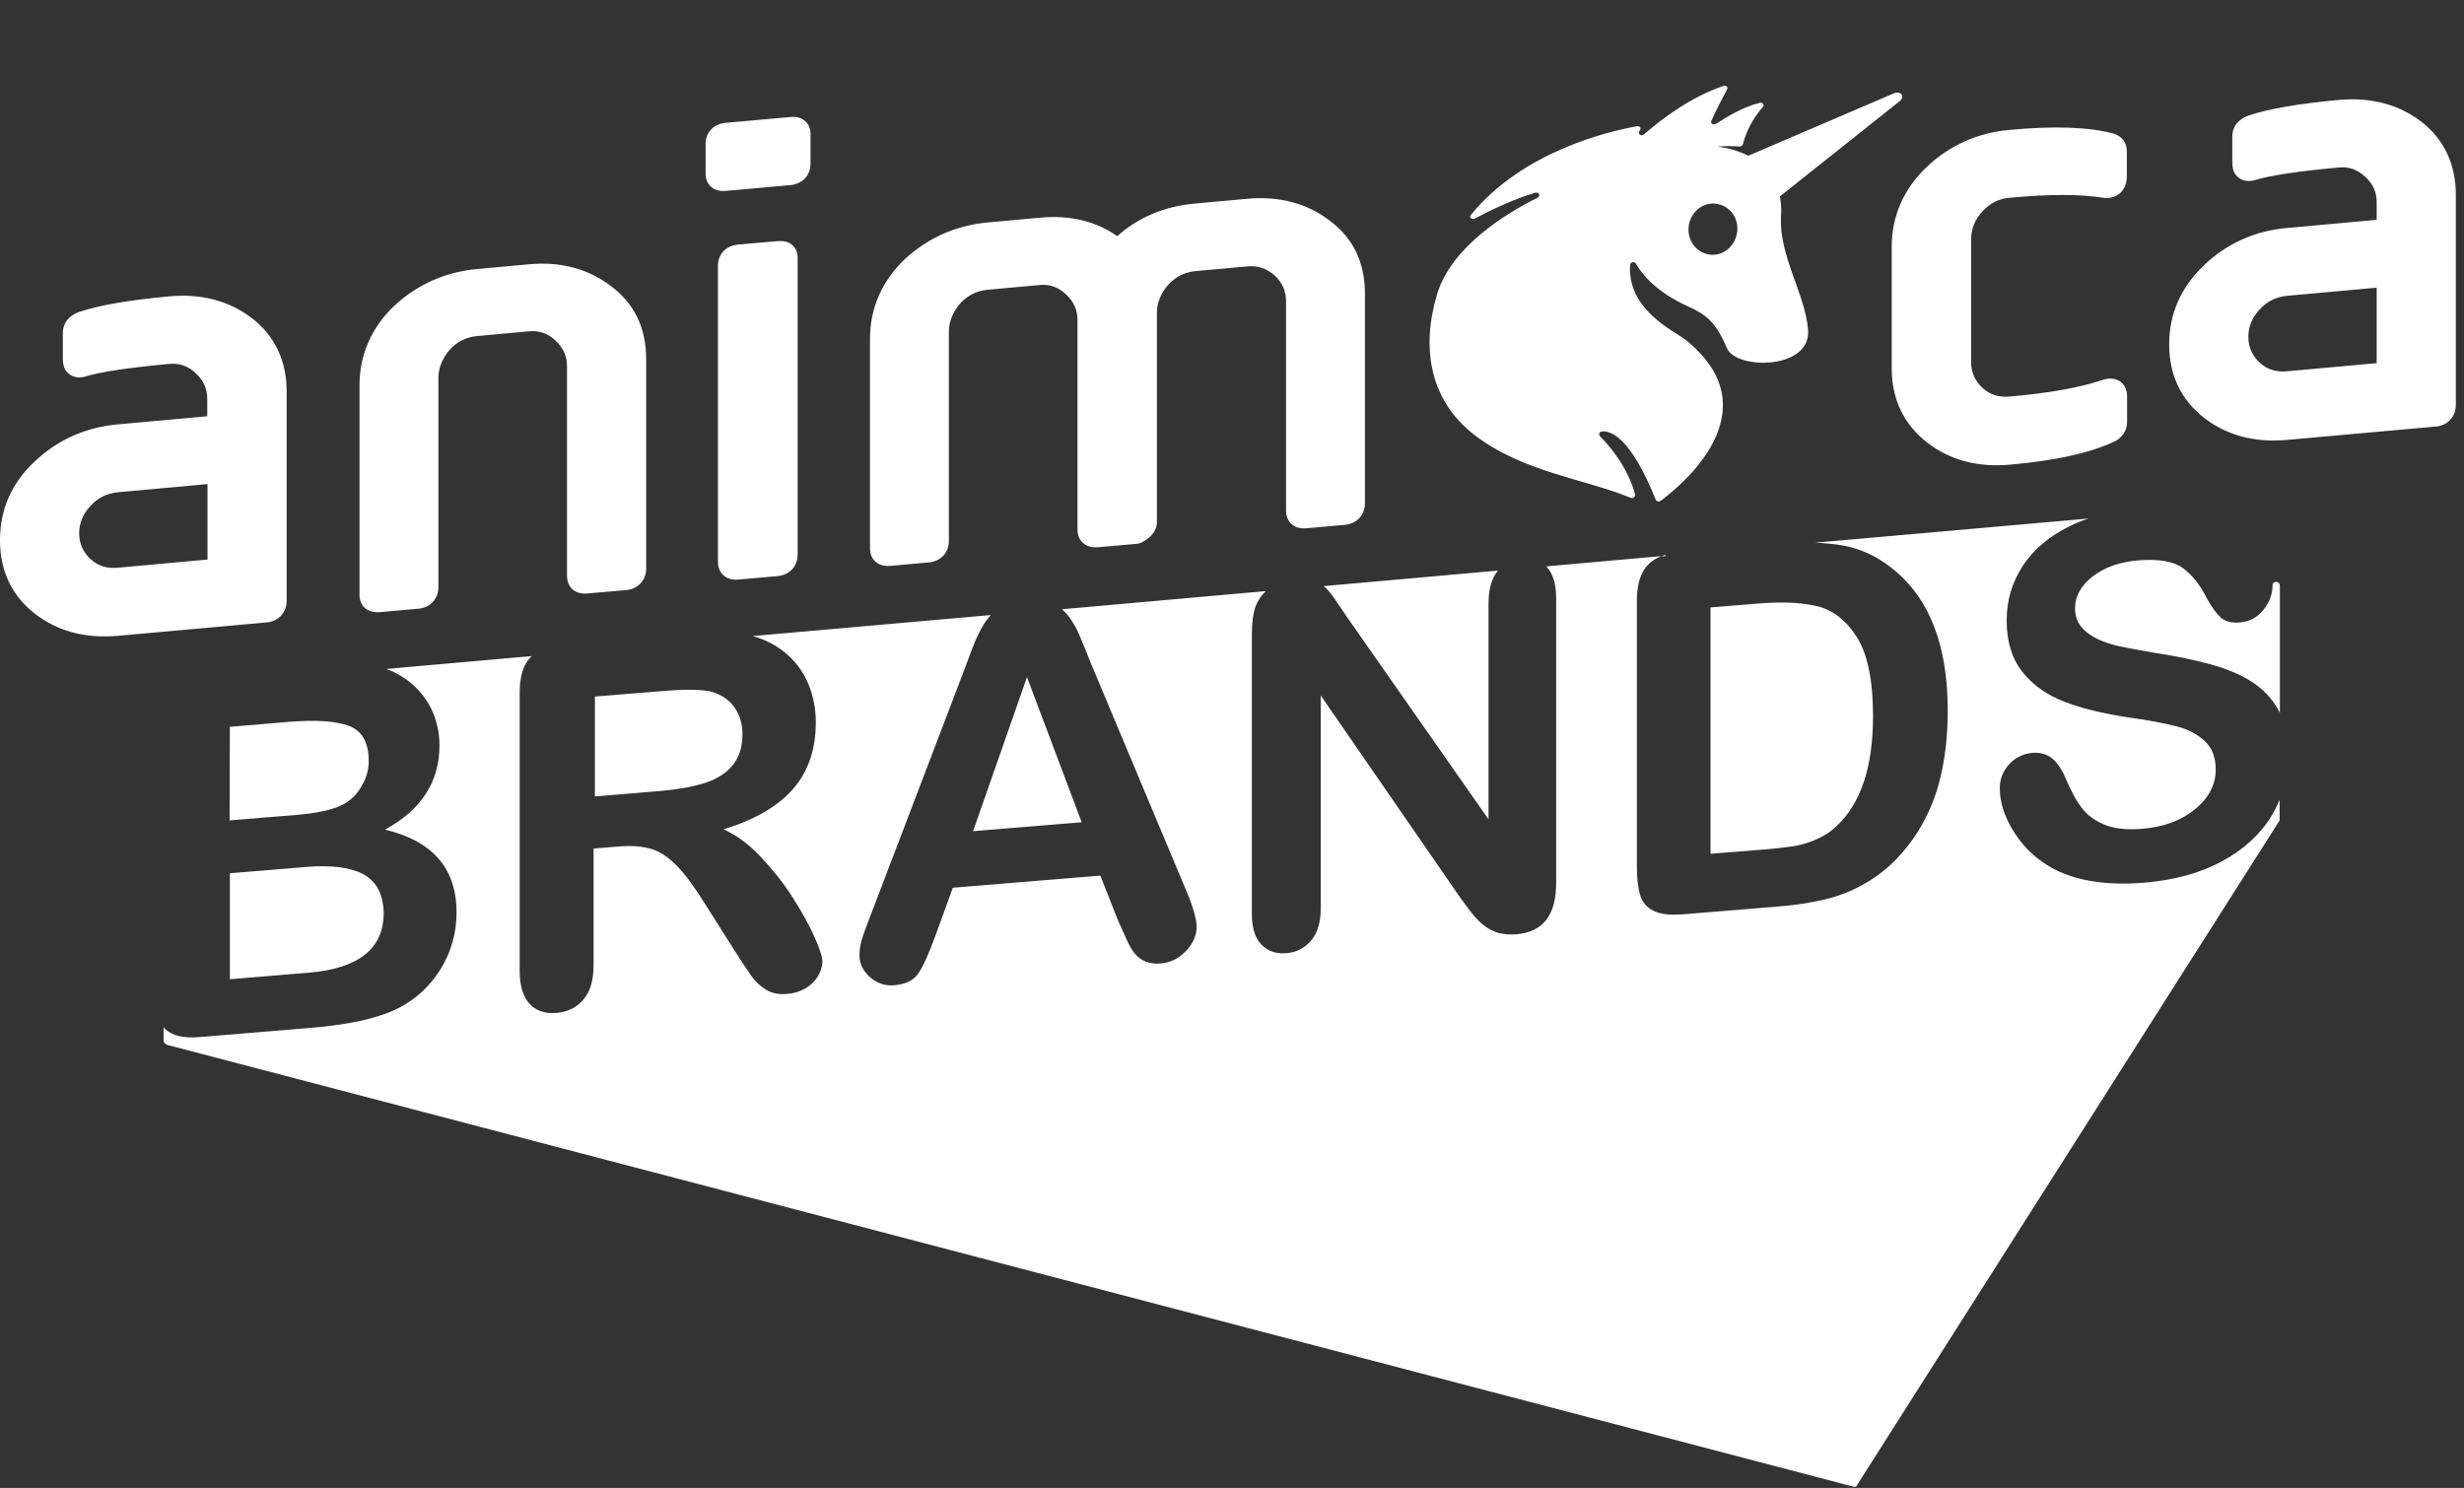 <svg width="101" height="61" viewBox="0 0 101 61" fill="none" xmlns="http://www.w3.org/2000/svg">
<rect x="0" y="0" width="101" height="61" fill="#333333" stroke="none"/>
<g clip-path="url(#clip0_600_632)">
<path fill-rule="evenodd" clip-rule="evenodd" d="M39.887 34.076L44.339 33.71L42.097 27.759L39.887 34.076ZM24.374 32.653L27.08 32.427C27.802 32.362 28.417 32.255 28.913 32.093C29.408 31.931 29.786 31.683 30.044 31.36C30.303 31.036 30.433 30.616 30.433 30.088C30.433 29.678 30.325 29.322 30.12 29.02C29.915 28.719 29.624 28.514 29.247 28.384C28.891 28.266 28.201 28.244 27.166 28.331L24.385 28.557V32.653H24.374ZM29.753 7.827L32.395 7.589C32.89 7.546 33.224 7.191 33.224 6.705V5.498C33.224 5.11 32.966 4.743 32.395 4.797L29.753 5.035C29.182 5.088 28.923 5.498 28.923 5.886V7.094C28.913 7.579 29.247 7.87 29.753 7.827ZM54.267 24.029C54.257 24.018 54.257 24.018 54.246 24.018C54.257 24.018 54.267 24.029 54.267 24.029ZM31.866 9.886L30.26 10.026C29.689 10.08 29.43 10.489 29.43 10.877V23.027C29.43 23.512 29.764 23.803 30.26 23.76L31.866 23.62C32.362 23.576 32.696 23.221 32.696 22.736V10.586C32.707 10.198 32.448 9.832 31.866 9.886ZM54.3 24.062C54.451 24.202 54.591 24.374 54.742 24.601C54.893 24.827 55.054 25.064 55.216 25.301L61.016 33.591V24.741C61.016 24.169 61.134 23.727 61.382 23.415C61.393 23.404 61.393 23.404 61.404 23.393L54.257 24.029C54.278 24.04 54.289 24.051 54.3 24.062ZM79.008 18.154C79.935 18.866 81.067 19.167 82.393 19.049C84.226 18.887 85.606 18.585 86.63 18.122C86.985 17.96 87.19 17.658 87.19 17.302V16.267C87.19 15.588 86.63 15.427 86.22 15.567C85.25 15.89 83.999 16.117 82.382 16.257C81.94 16.3 81.563 16.181 81.261 15.901C80.959 15.621 80.797 15.265 80.797 14.845V9.81C80.797 9.39 80.948 9.002 81.261 8.667C81.563 8.333 81.94 8.139 82.382 8.107C83.988 7.956 85.282 7.956 86.209 8.107C86.662 8.182 87.179 7.902 87.179 7.234V6.199C87.179 5.854 86.996 5.595 86.64 5.477C85.616 5.207 84.226 5.153 82.371 5.326C81.056 5.444 79.903 5.962 78.965 6.856C78.038 7.74 77.542 8.861 77.542 10.112V15.136C77.553 16.397 78.049 17.41 79.008 18.154ZM36.491 23.199L38.065 23.059C38.561 23.016 38.895 22.66 38.895 22.175V13.583C38.895 13.184 39.057 12.796 39.358 12.441C39.66 12.106 40.038 11.923 40.48 11.88L42.603 11.686C43.024 11.643 43.39 11.772 43.703 12.074C44.005 12.354 44.166 12.699 44.166 13.109V21.701C44.166 22.186 44.501 22.477 45.007 22.434L46.614 22.294C46.689 22.283 46.764 22.261 46.84 22.218C47.314 21.959 47.422 21.636 47.422 21.41V12.818C47.422 12.419 47.584 12.02 47.886 11.675C48.187 11.341 48.565 11.158 49.007 11.114L51.13 10.921C51.562 10.877 51.928 11.007 52.252 11.298C52.553 11.578 52.715 11.923 52.715 12.333V20.924C52.715 21.41 53.049 21.701 53.545 21.658L55.119 21.517C55.615 21.474 55.949 21.119 55.949 20.634V12.042C55.949 10.759 55.464 9.756 54.505 9.045C53.578 8.333 52.435 8.031 51.12 8.15L48.996 8.344C47.745 8.452 46.667 8.905 45.794 9.681C44.921 9.066 43.854 8.808 42.614 8.926L40.49 9.12C39.186 9.239 38.043 9.745 37.084 10.629C36.157 11.513 35.661 12.635 35.661 13.885V22.477C35.661 22.951 35.995 23.242 36.491 23.199ZM73.596 34.68C73.877 34.626 74.178 34.54 74.48 34.4C74.782 34.27 75.052 34.087 75.267 33.882C76.281 32.944 76.776 31.435 76.776 29.355C76.776 27.889 76.55 26.811 76.108 26.11C75.666 25.42 75.116 24.999 74.469 24.849C73.823 24.698 73.036 24.665 72.109 24.741L70.114 24.902V35.003L72.4 34.82C72.917 34.777 73.305 34.723 73.596 34.68ZM11.75 24.633V16.041C11.75 14.791 11.255 13.756 10.327 13.044C9.4 12.333 8.258 12.031 6.942 12.149C5.293 12.3 4.043 12.516 3.223 12.796C2.641 13.023 2.576 13.454 2.576 13.637V14.726C2.576 14.941 2.63 15.114 2.738 15.243C2.878 15.405 3.083 15.491 3.32 15.47C3.363 15.47 3.46 15.448 3.493 15.437C4.129 15.243 5.293 15.071 6.932 14.92C7.352 14.877 7.719 15.006 8.031 15.308C8.333 15.588 8.495 15.933 8.495 16.343V17.065L4.819 17.399C3.504 17.518 2.35 18.035 1.412 18.93C0.474 19.803 0 20.892 0 22.143C0 23.415 0.485 24.428 1.445 25.172C2.372 25.883 3.504 26.185 4.83 26.067L10.942 25.517C11.416 25.474 11.75 25.107 11.75 24.633ZM8.506 22.94L4.83 23.275C4.388 23.318 4.01 23.199 3.708 22.919C3.407 22.639 3.245 22.283 3.245 21.862C3.245 21.453 3.396 21.075 3.708 20.741C4.01 20.407 4.388 20.224 4.83 20.181L8.506 19.846C8.506 19.836 8.506 22.94 8.506 22.94ZM91.071 35.316C90.176 35.801 89.12 36.081 87.891 36.189C86.425 36.308 85.207 36.135 84.258 35.661C83.579 35.316 83.029 34.831 82.609 34.195C82.188 33.559 81.972 32.934 81.972 32.308C81.972 31.942 82.102 31.619 82.35 31.338C82.609 31.058 82.932 30.896 83.32 30.864C83.644 30.842 83.902 30.918 84.129 31.101C84.344 31.284 84.538 31.575 84.689 31.953C84.883 32.405 85.088 32.794 85.304 33.085C85.519 33.386 85.832 33.624 86.231 33.796C86.63 33.968 87.158 34.033 87.805 33.979C88.699 33.904 89.422 33.634 89.982 33.171C90.543 32.707 90.823 32.168 90.823 31.543C90.823 31.047 90.672 30.659 90.37 30.379C90.069 30.099 89.68 29.894 89.206 29.775C88.732 29.657 88.096 29.527 87.287 29.419C86.22 29.258 85.325 29.042 84.603 28.762C83.881 28.481 83.309 28.072 82.889 27.533C82.468 26.994 82.253 26.293 82.253 25.431C82.253 24.611 82.479 23.867 82.921 23.188C83.363 22.52 84.01 21.97 84.862 21.561C85.099 21.442 85.347 21.345 85.606 21.259L74.383 22.25C74.793 22.261 75.17 22.304 75.515 22.358C76.248 22.488 76.906 22.79 77.51 23.264C79.062 24.46 79.838 26.412 79.838 29.117C79.838 30.012 79.763 30.831 79.601 31.586C79.45 32.341 79.202 33.02 78.879 33.634C78.555 34.249 78.135 34.82 77.628 35.327C77.229 35.715 76.787 36.038 76.313 36.297C75.839 36.556 75.332 36.75 74.782 36.879C74.232 37.009 73.618 37.106 72.939 37.16L69.004 37.483C68.454 37.526 68.044 37.483 67.764 37.332C67.484 37.192 67.301 36.965 67.225 36.674C67.139 36.383 67.096 35.995 67.096 35.51V24.611C67.096 23.965 67.247 23.479 67.538 23.167C67.678 23.016 67.861 22.897 68.088 22.8L63.377 23.221C63.388 23.232 63.398 23.242 63.409 23.253C63.657 23.523 63.786 23.943 63.786 24.514V36.211C63.786 37.515 63.247 38.216 62.159 38.302C61.889 38.324 61.641 38.302 61.425 38.248C61.21 38.184 61.005 38.087 60.811 37.925C60.617 37.774 60.444 37.591 60.283 37.375C60.121 37.16 59.959 36.944 59.798 36.718L54.138 28.514V37.235C54.138 37.806 54.009 38.248 53.739 38.561C53.48 38.873 53.136 39.046 52.726 39.078C52.295 39.111 51.961 38.992 51.702 38.723C51.443 38.453 51.314 38.033 51.314 37.472V26.002C51.314 25.517 51.368 25.129 51.475 24.838C51.572 24.611 51.702 24.407 51.885 24.234L43.53 24.978C43.638 25.075 43.735 25.172 43.822 25.291C43.994 25.528 44.145 25.786 44.253 26.056C44.371 26.336 44.522 26.703 44.705 27.166L48.597 36.448C48.899 37.149 49.05 37.677 49.05 38C49.05 38.345 48.91 38.669 48.619 38.981C48.328 39.294 47.983 39.466 47.573 39.499C47.336 39.52 47.131 39.488 46.959 39.423C46.786 39.348 46.646 39.251 46.527 39.111C46.409 38.971 46.29 38.766 46.161 38.475C46.031 38.184 45.913 37.925 45.816 37.709L45.104 35.898L39.057 36.394L38.345 38.356C38.065 39.121 37.828 39.65 37.634 39.919C37.44 40.2 37.116 40.35 36.663 40.394C36.286 40.426 35.952 40.318 35.661 40.059C35.37 39.801 35.23 39.499 35.23 39.154C35.23 38.949 35.262 38.733 35.327 38.518C35.391 38.291 35.51 37.99 35.661 37.591L39.466 27.619C39.574 27.328 39.703 26.994 39.854 26.584C40.005 26.185 40.167 25.851 40.34 25.571C40.426 25.441 40.512 25.323 40.62 25.215L30.853 26.077C30.939 26.099 31.015 26.131 31.101 26.153C31.564 26.315 31.985 26.563 32.341 26.897C32.696 27.231 32.977 27.63 33.16 28.104C33.343 28.568 33.44 29.074 33.44 29.613C33.44 30.724 33.127 31.64 32.502 32.352C31.877 33.063 30.928 33.613 29.656 34.001C30.195 34.238 30.702 34.615 31.187 35.133C31.672 35.65 32.114 36.2 32.492 36.793C32.869 37.386 33.171 37.925 33.386 38.41C33.602 38.895 33.71 39.229 33.71 39.423C33.71 39.617 33.645 39.822 33.526 40.027C33.397 40.232 33.235 40.394 33.009 40.523C32.782 40.652 32.545 40.728 32.254 40.749C31.92 40.782 31.629 40.717 31.403 40.577C31.176 40.437 30.971 40.253 30.81 40.027C30.648 39.801 30.422 39.456 30.131 39.003L28.923 37.095C28.492 36.394 28.104 35.866 27.759 35.51C27.414 35.154 27.069 34.917 26.713 34.809C26.358 34.702 25.916 34.658 25.387 34.702L24.331 34.788V39.563C24.331 40.189 24.191 40.663 23.91 40.986C23.63 41.31 23.274 41.482 22.822 41.526C22.337 41.569 21.97 41.439 21.701 41.148C21.442 40.857 21.302 40.415 21.302 39.811V28.395C21.302 27.748 21.442 27.263 21.744 26.951C21.765 26.929 21.776 26.918 21.797 26.897L15.836 27.425C15.976 27.479 16.116 27.533 16.246 27.608C16.602 27.791 16.914 28.029 17.184 28.331C17.453 28.632 17.658 28.966 17.798 29.344C17.938 29.721 18.014 30.131 18.014 30.562C18.014 32.05 17.27 33.203 15.782 34.012C17.733 34.475 18.714 35.607 18.714 37.407C18.714 38.237 18.499 39.003 18.078 39.704C17.647 40.404 17.076 40.943 16.354 41.321C15.901 41.547 15.383 41.719 14.79 41.849C14.197 41.978 13.518 42.075 12.731 42.14L8.182 42.517C7.525 42.571 7.061 42.463 6.781 42.194C6.748 42.172 6.727 42.14 6.705 42.108V42.7C6.705 42.7 6.759 42.808 6.867 42.841C10.597 43.822 76.065 60.973 76.065 60.973L93.443 33.634V32.794C93.346 33.02 93.238 33.236 93.109 33.451C92.645 34.217 91.966 34.831 91.071 35.316ZM93.302 23.857C93.162 23.857 93.152 23.965 93.152 23.965C93.152 23.975 93.152 23.986 93.152 24.008C93.152 24.363 93.022 24.698 92.774 25.01C92.516 25.323 92.203 25.485 91.826 25.517C91.481 25.549 91.222 25.485 91.039 25.323C90.855 25.161 90.661 24.902 90.457 24.525C90.187 23.986 89.864 23.576 89.486 23.296C89.109 23.016 88.495 22.908 87.654 22.973C86.877 23.037 86.252 23.264 85.767 23.641C85.293 24.018 85.056 24.45 85.056 24.935C85.056 25.237 85.142 25.485 85.304 25.689C85.465 25.894 85.692 26.056 85.972 26.196C86.252 26.325 86.543 26.422 86.834 26.487C87.126 26.552 87.611 26.638 88.279 26.757C89.12 26.886 89.874 27.037 90.554 27.22C91.233 27.403 91.815 27.641 92.289 27.942C92.763 28.244 93.141 28.643 93.41 29.139C93.421 29.171 93.443 29.193 93.453 29.225V23.997C93.443 23.965 93.421 23.857 93.302 23.857ZM99.253 4.991C98.326 4.28 97.183 3.978 95.868 4.097C94.219 4.248 92.968 4.463 92.149 4.743C91.567 4.97 91.502 5.401 91.502 5.584V6.673C91.502 6.889 91.556 7.061 91.664 7.191C91.804 7.352 92.009 7.439 92.246 7.417C92.289 7.417 92.386 7.395 92.418 7.385C93.055 7.191 94.219 7.018 95.857 6.867C96.278 6.824 96.644 6.953 96.957 7.255C97.27 7.536 97.421 7.88 97.421 8.29V9.012L93.745 9.347C92.418 9.465 91.276 9.983 90.338 10.877C89.4 11.772 88.915 12.861 88.915 14.111C88.915 15.383 89.4 16.397 90.359 17.141C91.287 17.852 92.418 18.154 93.745 18.035L99.857 17.486C100.331 17.442 100.665 17.076 100.665 16.612V7.988C100.665 6.738 100.18 5.703 99.253 4.991ZM97.421 14.888L93.745 15.222C93.302 15.265 92.925 15.146 92.623 14.866C92.322 14.586 92.16 14.23 92.16 13.81C92.16 13.4 92.311 13.023 92.623 12.688C92.925 12.354 93.302 12.171 93.745 12.128L97.421 11.794V14.888ZM93.464 32.74C93.453 32.761 93.443 32.783 93.443 32.794C93.453 32.772 93.464 32.761 93.464 32.74ZM74.383 22.25C74.373 22.25 74.373 22.25 74.362 22.25C74.383 22.25 74.383 22.25 74.383 22.25ZM15.567 25.096L17.14 24.956C17.636 24.913 17.971 24.557 17.971 24.072V15.48C17.971 15.082 18.132 14.694 18.434 14.338C18.736 14.004 19.113 13.82 19.555 13.777L21.679 13.583C22.099 13.54 22.466 13.669 22.779 13.971C23.08 14.252 23.242 14.597 23.242 15.006V23.598C23.242 24.083 23.576 24.374 24.072 24.331L25.678 24.191C26.153 24.148 26.487 23.781 26.487 23.318V14.726C26.487 13.443 26.002 12.441 25.042 11.729C24.115 11.018 22.983 10.716 21.69 10.834L19.566 11.028C18.262 11.147 17.119 11.654 16.16 12.537C15.232 13.421 14.736 14.543 14.736 15.793V24.363C14.726 24.849 15.071 25.14 15.567 25.096ZM68.271 22.746C68.206 22.768 68.152 22.79 68.098 22.811L68.271 22.8V22.746ZM9.411 33.634L12.171 33.408C12.925 33.343 13.508 33.225 13.917 33.052C14.327 32.88 14.639 32.578 14.855 32.168C15.028 31.866 15.114 31.543 15.114 31.198C15.114 30.443 14.844 29.969 14.316 29.764C13.777 29.559 12.969 29.506 11.869 29.592L9.422 29.797L9.411 33.634ZM14.92 35.855C14.392 35.564 13.605 35.456 12.559 35.542L9.422 35.801V40.146L12.667 39.876C14.704 39.704 15.728 38.895 15.728 37.418C15.707 36.674 15.437 36.146 14.92 35.855ZM15.879 27.425C15.868 27.425 15.868 27.425 15.868 27.425C15.879 27.414 15.879 27.425 15.879 27.425Z" fill="white"/>
<path d="M72.863 8.128L77.876 4.14C78.102 3.956 77.908 3.708 77.628 3.827L71.516 6.447C72.378 6.759 73.014 7.934 72.863 8.128Z" fill="white"/>
<path d="M74.114 13.54C74.017 12.095 72.907 10.479 73.004 8.851C73.025 8.549 73.004 8.29 72.96 8.053C72.95 8.021 72.95 7.999 72.939 7.967C72.917 7.891 72.896 7.816 72.874 7.751C72.745 7.352 72.529 7.05 72.27 6.802C72.076 6.619 71.872 6.49 71.656 6.382C71.02 6.059 70.406 6.015 70.406 6.015C70.718 5.972 71.106 5.994 71.3 6.005C71.365 6.005 71.43 5.972 71.441 5.908C71.635 5.175 72.012 4.668 72.26 4.388C72.335 4.301 72.26 4.194 72.141 4.215C71.451 4.377 70.729 4.819 70.341 5.078C70.233 5.142 70.104 5.067 70.147 4.959C70.308 4.582 70.621 3.989 70.794 3.665C70.848 3.579 70.751 3.482 70.643 3.525C69.317 3.967 68.131 4.862 67.387 5.509C67.269 5.617 67.107 5.476 67.204 5.369C67.204 5.369 67.215 5.358 67.215 5.347C67.29 5.261 67.225 5.153 67.107 5.175C65.996 5.369 62.428 6.188 60.294 8.808C60.208 8.905 60.326 9.023 60.456 8.958C61.027 8.657 62.029 8.161 62.935 7.902C63.086 7.859 63.161 8.031 63.021 8.107C61.771 8.732 59.496 10.09 58.903 12.074C58.245 14.273 58.612 16.418 60.423 17.82C62.417 19.361 64.962 19.631 66.837 20.407C66.934 20.45 67.042 20.364 67.021 20.278C66.924 19.868 66.6 18.93 65.576 17.874C65.511 17.809 65.565 17.701 65.662 17.69C66.018 17.647 66.837 17.917 67.872 20.493C67.905 20.558 68.002 20.579 68.066 20.536C68.864 19.944 72.713 16.849 69.101 13.939C68.648 13.572 66.708 12.732 66.816 10.867C66.816 10.748 66.999 10.705 67.053 10.802C67.301 11.244 67.883 11.966 69.187 12.559C69.953 12.904 70.33 13.206 70.794 14.284C71.171 15.157 74.222 15.168 74.114 13.54ZM71.192 9.594C71.074 10.166 70.546 10.543 70.007 10.425C69.468 10.317 69.123 9.767 69.231 9.196C69.349 8.624 69.877 8.247 70.416 8.366C70.966 8.473 71.311 9.023 71.192 9.594Z" fill="white"/>
</g>
<defs>
<clipPath id="clip0_600_632">
<rect width="100.665" height="60.951" fill="white"/>
</clipPath>
</defs>
</svg>
